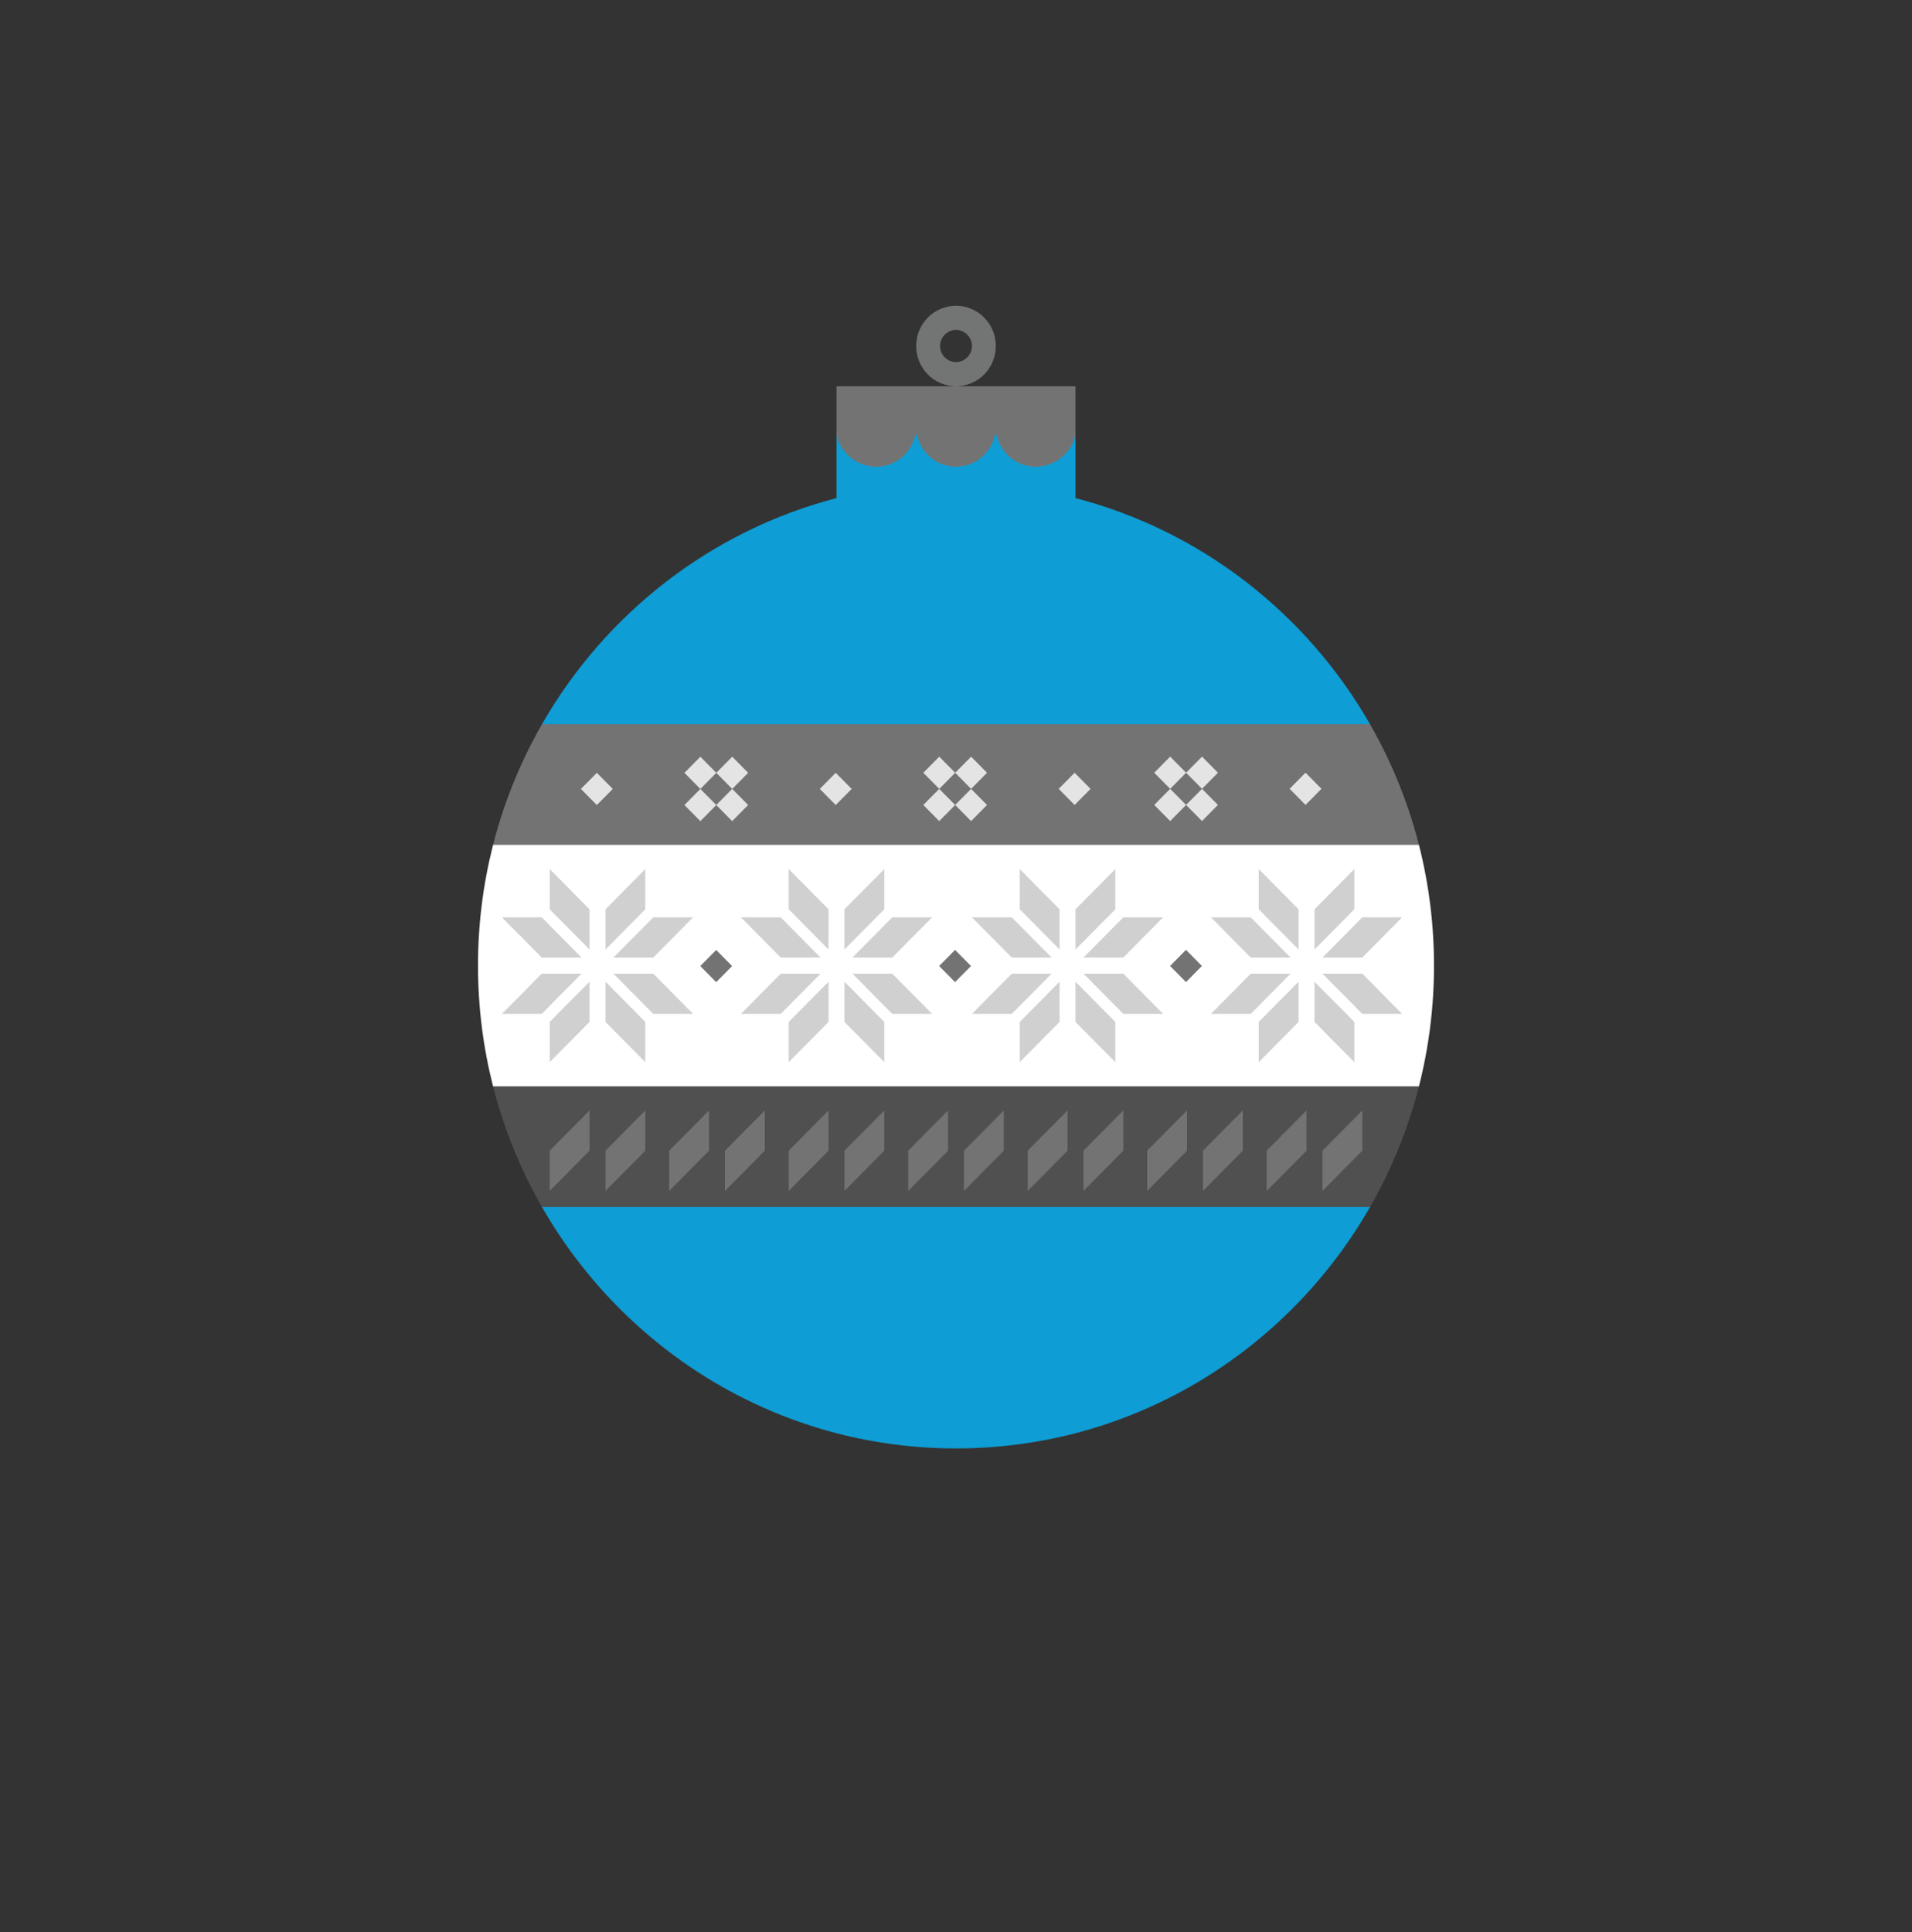 <?xml version="1.0" encoding="UTF-8"?>
<svg xmlns="http://www.w3.org/2000/svg" xmlns:xlink="http://www.w3.org/1999/xlink" width="96" height="97" xml:space="preserve" overflow="hidden">
  <rect width="100%" height="100%" fill="#333333" stroke="none"/>
  <g transform="translate(-330 -199)">
    <path d="M68.788 36C65.607 30.5 60.304 26.383 54 24.76L54 21.593C54 21.593 52.2 20.413 48.067 20.413 43.933 20.413 42 21.593 42 21.593L42 24.76C35.696 26.383 30.393 30.5 27.212 36L27.212 60C31.361 67.174 39.117 72 48 72 56.883 72 64.639 67.174 68.788 60L68.788 36Z" fill="#0E9DD4" transform="matrix(1 0 0 1.01 330 199)"></path>
    <path d="M24.756 42C24.263 43.918 24 45.928 24 48 24 50.072 24.263 52.082 24.756 54 24.756 54 28.6 57.56 47.96 57.56 67.32 57.56 71.244 54 71.244 54 71.737 52.082 72 50.072 72 48 72 45.928 71.737 43.918 71.244 42 71.244 42 66.88 38.093 48.013 38.093 29.146 38.093 24.756 42 24.756 42Z" fill="#FFFFFF" transform="matrix(1 0 0 1.01 330 199)"></path>
    <path d="M68.788 36 27.212 36C26.137 37.857 25.304 39.871 24.756 42L71.244 42C70.696 39.871 69.863 37.857 68.788 36Z" fill="#737373" transform="matrix(1 0 0 1.01 330 199)"></path>
    <path d="M27.212 60 68.789 60C69.863 58.143 70.696 56.129 71.244 54L24.756 54C25.304 56.129 26.137 58.143 27.212 60Z" fill="#505050" transform="matrix(1 0 0 1.01 330 199)"></path>
    <path d="M38.4 55.2 38.4 57.2 36.4 59.2 36.4 57.2Z" fill="#737373" transform="matrix(1 0 0 1.01 330 199)"></path>
    <path d="M29.6 55.2 29.6 57.2 27.6 59.2 27.6 57.2Z" fill="#737373" transform="matrix(1 0 0 1.01 330 199)"></path>
    <path d="M32.4 55.2 32.4 57.2 30.4 59.2 30.4 57.2Z" fill="#737373" transform="matrix(1 0 0 1.01 330 199)"></path>
    <path d="M35.6 55.2 35.6 57.2 33.6 59.2 33.6 57.2Z" fill="#737373" transform="matrix(1 0 0 1.01 330 199)"></path>
    <path d="M68.4 55.2 68.4 57.2 66.4 59.2 66.4 57.2Z" fill="#737373" transform="matrix(1 0 0 1.01 330 199)"></path>
    <path d="M41.6 55.2 41.6 57.2 39.6 59.2 39.6 57.2Z" fill="#737373" transform="matrix(1 0 0 1.01 330 199)"></path>
    <path d="M62.4 55.2 62.4 57.2 60.4 59.2 60.4 57.2Z" fill="#737373" transform="matrix(1 0 0 1.01 330 199)"></path>
    <path d="M47.6 55.2 47.6 57.2 45.6 59.2 45.6 57.2Z" fill="#737373" transform="matrix(1 0 0 1.01 330 199)"></path>
    <path d="M56.4 55.2 56.4 57.2 54.4 59.2 54.4 57.2Z" fill="#737373" transform="matrix(1 0 0 1.01 330 199)"></path>
    <path d="M53.6 55.2 53.6 57.2 51.6 59.2 51.6 57.2Z" fill="#737373" transform="matrix(1 0 0 1.01 330 199)"></path>
    <path d="M50.4 55.2 50.4 57.2 48.4 59.2 48.4 57.2Z" fill="#737373" transform="matrix(1 0 0 1.01 330 199)"></path>
    <path d="M59.6 55.2 59.6 57.2 57.6 59.2 57.6 57.2Z" fill="#737373" transform="matrix(1 0 0 1.01 330 199)"></path>
    <path d="M44.4 55.2 44.4 57.2 42.4 59.2 42.4 57.2Z" fill="#737373" transform="matrix(1 0 0 1.01 330 199)"></path>
    <path d="M65.6 55.2 65.6 57.2 63.6 59.2 63.6 57.2Z" fill="#737373" transform="matrix(1 0 0 1.01 330 199)"></path>
    <path d="M30.4 47.2 30.4 45.2 32.4 43.2 32.4 45.2Z" fill="#D0D0D0" transform="matrix(1 0 0 1.01 330 199)"></path>
    <path d="M32.8 45.6 34.8 45.6 32.8 47.6 30.8 47.6Z" fill="#D0D0D0" transform="matrix(1 0 0 1.01 330 199)"></path>
    <path d="M30.4 48.8 30.4 50.8 32.4 52.8 32.4 50.8Z" fill="#D0D0D0" transform="matrix(1 0 0 1.01 330 199)"></path>
    <path d="M32.8 50.4 34.8 50.4 32.8 48.4 30.8 48.4Z" fill="#D0D0D0" transform="matrix(1 0 0 1.01 330 199)"></path>
    <path d="M29.6 47.2 29.6 45.2 27.6 43.2 27.6 45.2Z" fill="#D0D0D0" transform="matrix(1 0 0 1.01 330 199)"></path>
    <path d="M27.2 45.6 25.2 45.6 27.2 47.6 29.2 47.6Z" fill="#D0D0D0" transform="matrix(1 0 0 1.01 330 199)"></path>
    <path d="M29.6 48.8 29.6 50.8 27.6 52.8 27.6 50.8Z" fill="#D0D0D0" transform="matrix(1 0 0 1.01 330 199)"></path>
    <path d="M27.2 50.4 25.2 50.4 27.2 48.4 29.2 48.4Z" fill="#D0D0D0" transform="matrix(1 0 0 1.01 330 199)"></path>
    <path d="M42.4 47.2 42.4 45.2 44.4 43.2 44.4 45.2Z" fill="#D0D0D0" transform="matrix(1 0 0 1.01 330 199)"></path>
    <path d="M44.8 45.6 46.8 45.6 44.8 47.6 42.8 47.6Z" fill="#D0D0D0" transform="matrix(1 0 0 1.01 330 199)"></path>
    <path d="M42.4 48.8 42.4 50.8 44.4 52.8 44.4 50.8Z" fill="#D0D0D0" transform="matrix(1 0 0 1.01 330 199)"></path>
    <path d="M44.8 50.4 46.8 50.4 44.8 48.4 42.8 48.4Z" fill="#D0D0D0" transform="matrix(1 0 0 1.01 330 199)"></path>
    <path d="M41.6 47.2 41.6 45.2 39.6 43.2 39.6 45.2Z" fill="#D0D0D0" transform="matrix(1 0 0 1.01 330 199)"></path>
    <path d="M39.2 45.6 37.2 45.6 39.2 47.6 41.2 47.6Z" fill="#D0D0D0" transform="matrix(1 0 0 1.01 330 199)"></path>
    <path d="M41.6 48.8 41.6 50.8 39.6 52.8 39.6 50.8Z" fill="#D0D0D0" transform="matrix(1 0 0 1.01 330 199)"></path>
    <path d="M39.2 50.4 37.2 50.4 39.2 48.4 41.2 48.4Z" fill="#D0D0D0" transform="matrix(1 0 0 1.01 330 199)"></path>
    <path d="M54 47.2 54 45.2 56 43.2 56 45.2Z" fill="#D0D0D0" transform="matrix(1 0 0 1.01 330 199)"></path>
    <path d="M56.4 45.6 58.4 45.6 56.4 47.6 54.4 47.6Z" fill="#D0D0D0" transform="matrix(1 0 0 1.01 330 199)"></path>
    <path d="M54 48.8 54 50.8 56 52.8 56 50.8Z" fill="#D0D0D0" transform="matrix(1 0 0 1.01 330 199)"></path>
    <path d="M56.4 50.4 58.4 50.4 56.4 48.4 54.4 48.4Z" fill="#D0D0D0" transform="matrix(1 0 0 1.01 330 199)"></path>
    <path d="M53.2 47.2 53.2 45.2 51.2 43.2 51.2 45.2Z" fill="#D0D0D0" transform="matrix(1 0 0 1.01 330 199)"></path>
    <path d="M50.8 45.6 48.8 45.6 50.8 47.6 52.8 47.6Z" fill="#D0D0D0" transform="matrix(1 0 0 1.01 330 199)"></path>
    <path d="M53.2 48.8 53.2 50.8 51.2 52.8 51.2 50.8Z" fill="#D0D0D0" transform="matrix(1 0 0 1.01 330 199)"></path>
    <path d="M50.8 50.4 48.8 50.4 50.8 48.4 52.8 48.4Z" fill="#D0D0D0" transform="matrix(1 0 0 1.01 330 199)"></path>
    <path d="M66 47.2 66 45.2 68 43.2 68 45.2Z" fill="#D0D0D0" transform="matrix(1 0 0 1.01 330 199)"></path>
    <path d="M68.4 45.6 70.4 45.6 68.4 47.6 66.4 47.6Z" fill="#D0D0D0" transform="matrix(1 0 0 1.01 330 199)"></path>
    <path d="M66 48.8 66 50.8 68 52.8 68 50.8Z" fill="#D0D0D0" transform="matrix(1 0 0 1.01 330 199)"></path>
    <path d="M68.4 50.4 70.4 50.4 68.4 48.4 66.4 48.4Z" fill="#D0D0D0" transform="matrix(1 0 0 1.01 330 199)"></path>
    <path d="M65.2 47.2 65.2 45.2 63.2 43.2 63.2 45.2Z" fill="#D0D0D0" transform="matrix(1 0 0 1.01 330 199)"></path>
    <path d="M62.8 45.6 60.8 45.6 62.8 47.6 64.8 47.6Z" fill="#D0D0D0" transform="matrix(1 0 0 1.01 330 199)"></path>
    <path d="M65.2 48.8 65.2 50.8 63.2 52.8 63.2 50.8Z" fill="#D0D0D0" transform="matrix(1 0 0 1.01 330 199)"></path>
    <path d="M62.8 50.4 60.8 50.4 62.8 48.4 64.8 48.4Z" fill="#D0D0D0" transform="matrix(1 0 0 1.01 330 199)"></path>
    <path d="M35.617 47.679 36.754 47.679 36.754 48.816 35.617 48.816Z" fill="#737373" transform="matrix(0.703 -0.711 0.703 0.711 306.603 238.926)"></path>
    <path d="M47.679 47.679 48.816 47.679 48.816 48.816 47.679 48.816Z" fill="#737373" transform="matrix(0.703 -0.711 0.703 0.711 310.118 247.5)"></path>
    <path d="M59.339 47.679 60.476 47.679 60.476 48.816 59.339 48.816Z" fill="#737373" transform="matrix(0.703 -0.711 0.703 0.711 313.515 255.788)"></path>
    <path d="M46.875 38.03 48.012 38.03 48.012 39.167 46.875 39.167Z" fill="#E4E4E4" transform="matrix(0.703 -0.711 0.703 0.711 316.672 244.087)"></path>
    <path d="M48.483 38.03 49.62 38.03 49.62 39.167 48.483 39.167Z" fill="#E4E4E4" transform="matrix(0.703 -0.711 0.703 0.711 317.14 245.23)"></path>
    <path d="M46.875 39.638 48.012 39.638 48.012 40.775 46.875 40.775Z" fill="#E4E4E4" transform="matrix(0.703 -0.711 0.703 0.711 315.54 244.561)"></path>
    <path d="M48.483 39.638 49.62 39.638 49.62 40.775 48.483 40.775Z" fill="#E4E4E4" transform="matrix(0.703 -0.711 0.703 0.711 316.009 245.704)"></path>
    <path d="M58.535 38.03 59.672 38.03 59.672 39.167 58.535 39.167Z" fill="#E4E4E4" transform="matrix(0.703 -0.711 0.703 0.711 320.069 252.375)"></path>
    <path d="M60.143 38.03 61.28 38.03 61.28 39.167 60.143 39.167Z" fill="#E4E4E4" transform="matrix(0.703 -0.711 0.703 0.711 320.538 253.518)"></path>
    <path d="M58.535 39.638 59.672 39.638 59.672 40.775 58.535 40.775Z" fill="#E4E4E4" transform="matrix(0.703 -0.711 0.703 0.711 318.938 252.849)"></path>
    <path d="M60.143 39.638 61.28 39.638 61.28 40.775 60.143 40.775Z" fill="#E4E4E4" transform="matrix(0.703 -0.711 0.703 0.711 319.406 253.992)"></path>
    <path d="M29.586 38.834 30.724 38.834 30.724 39.971 29.586 39.971Z" fill="#E4E4E4" transform="matrix(0.703 -0.711 0.703 0.711 311.068 232.035)"></path>
    <path d="M41.648 38.834 42.785 38.834 42.785 39.971 41.648 39.971Z" fill="#E4E4E4" transform="matrix(0.703 -0.711 0.703 0.711 314.583 240.609)"></path>
    <path d="M53.71 38.834 54.847 38.834 54.847 39.971 53.71 39.971Z" fill="#E4E4E4" transform="matrix(0.703 -0.711 0.703 0.711 318.098 249.183)"></path>
    <path d="M65.37 38.834 66.507 38.834 66.507 39.971 65.37 39.971Z" fill="#E4E4E4" transform="matrix(0.703 -0.711 0.703 0.711 321.495 257.47)"></path>
    <path d="M34.813 38.03 35.95 38.03 35.95 39.167 34.813 39.167Z" fill="#E4E4E4" transform="matrix(0.703 -0.711 0.703 0.711 313.157 235.514)"></path>
    <path d="M36.421 38.03 37.559 38.03 37.559 39.167 36.421 39.167Z" fill="#E4E4E4" transform="matrix(0.703 -0.711 0.703 0.711 313.626 236.657)"></path>
    <path d="M34.813 39.638 35.95 39.638 35.95 40.775 34.813 40.775Z" fill="#E4E4E4" transform="matrix(0.703 -0.711 0.703 0.711 312.026 235.987)"></path>
    <path d="M36.421 39.638 37.559 39.638 37.559 40.775 36.421 40.775Z" fill="#E4E4E4" transform="matrix(0.703 -0.711 0.703 0.711 312.494 237.13)"></path>
    <path d="M48 16.4C48.441 16.4 48.8 16.759 48.8 17.2 48.8 17.641 48.441 18 48 18 47.559 18 47.2 17.641 47.2 17.2 47.2 16.759 47.559 16.4 48 16.4M48 15.2C46.895 15.2 46 16.095 46 17.2 46 18.305 46.895 19.2 48 19.2 49.105 19.2 50 18.305 50 17.2 50 16.095 49.105 15.2 48 15.2L48 15.2Z" fill="#737474" transform="matrix(1 0 0 1.01 330 199)"></path>
    <path d="M54 19.2 42 19.2 42 21.6C42.185 22.513 43.032 23.2 44 23.2 44.968 23.2 45.775 22.513 45.96 21.6L46.04 21.6C46.226 22.513 47.032 23.2 48 23.2 48.968 23.2 49.775 22.513 49.96 21.6L50.04 21.6C50.226 22.513 51.032 23.2 52 23.2 52.968 23.2 53.815 22.513 54 21.6L54 19.2Z" fill="#737373" transform="matrix(1 0 0 1.01 330 199)"></path>
  </g>
</svg>
